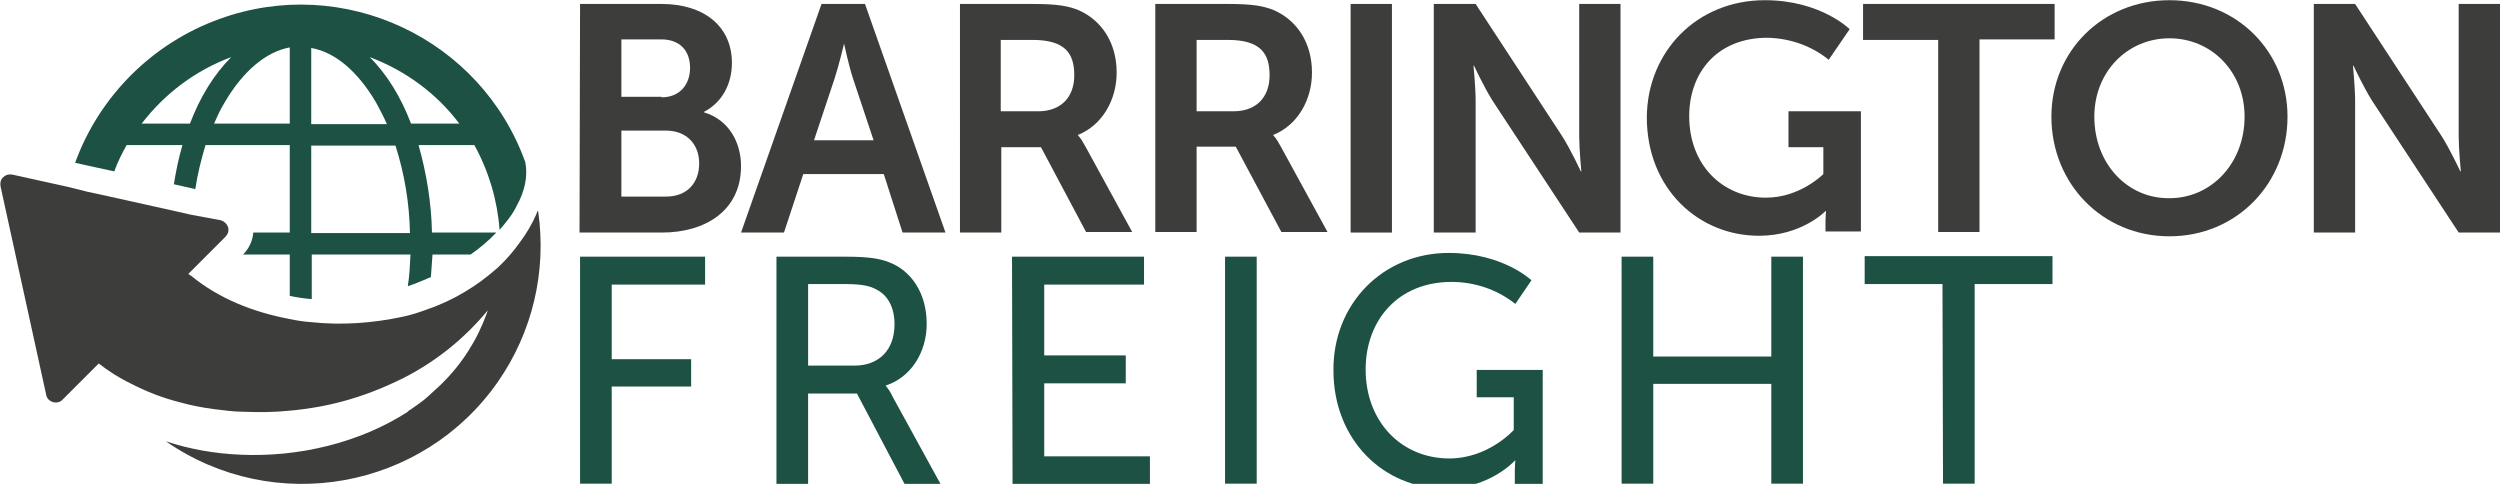 <?xml version="1.0" encoding="utf-8"?>
<!-- Generator: Adobe Illustrator 25.4.1, SVG Export Plug-In . SVG Version: 6.00 Build 0)  -->
<svg version="1.1" xmlns="http://www.w3.org/2000/svg" xmlns:xlink="http://www.w3.org/1999/xlink" x="0px" y="0px"
	 viewBox="0 0 465.9 90.1" style="enable-background:new 0 0 465.9 90.1;" xml:space="preserve" width="465" height="90">
<style type="text/css">
	.st0{fill:#3D3D3B;}
	.st1{fill:#1D5144;}
	.st2{fill:#88C5B5;}
	.st3{fill:#F4F4F3;}
	.st4{fill:#D7ECE6;}
	.st5{fill:#EED507;}
	.st6{fill:#F5E66A;}
	.st7{fill:#FCF7CD;}
	.st8{fill:none;}
</style>
<g id="Branding">
</g>
<g id="Logos">
	<g>
		<path class="st0" d="M108.1,0.7h15.2c7.7,0,13.1,4,13.1,11c0,4-1.9,7.4-5.2,9.1v0.1c4.7,1.4,6.9,5.7,6.9,10
			c0,8.5-6.9,12.4-14.7,12.4H108L108.1,0.7L108.1,0.7z M123.3,18.1c3.4,0,5.3-2.4,5.3-5.5s-1.8-5.3-5.4-5.3h-7.4v10.7H123.3z
			 M124.1,36.6c4,0,6.2-2.6,6.2-6.2c0-3.5-2.3-6.1-6.2-6.1h-8.3v12.3L124.1,36.6z"/>
		<path class="st0" d="M164.7,32.4h-15l-3.6,10.9h-8l15-42.6h8.1l15,42.6h-8L164.7,32.4z M157.3,8.1c0,0-1,4.2-1.8,6.6l-3.8,11.4
			h11.1L159,14.7c-0.8-2.4-1.7-6.6-1.7-6.6H157.3z"/>
		<path class="st0" d="M178.8,0.7h13.7c4.6,0,6.7,0.4,8.6,1.2c4.2,1.9,7,6,7,11.6c0,5.1-2.7,9.8-7.2,11.6v0.1c0.6,0.6,1,1.4,1.4,2.1
			l8.7,15.9h-8.6L194,27.4h-7.4v15.9h-7.7V0.7z M193.5,20.7c4.1,0,6.7-2.5,6.7-6.7c0-4.1-1.7-6.6-7.8-6.6h-5.9v13.3H193.5z"/>
		<path class="st0" d="M215.2,0.7h13.7c4.6,0,6.7,0.4,8.6,1.2c4.2,1.9,7,6,7,11.6c0,5.1-2.7,9.8-7.2,11.6v0.1c0.6,0.6,1,1.4,1.4,2.1
			l8.7,15.9h-8.6l-8.5-15.9H223v15.9h-7.7V0.7z M229.9,20.7c4.1,0,6.7-2.5,6.7-6.7c0-4.1-1.7-6.6-7.8-6.6H223v13.3H229.9z"/>
		<path class="st0" d="M251.7,0.7h7.7v42.6h-7.7V0.7z"/>
		<path class="st0" d="M267.3,0.7h7.7l16.1,24.6c1.6,2.5,3.5,6.6,3.5,6.6h0.1c0,0-0.4-4.1-0.4-6.6V0.7h7.7v42.6h-7.7l-16.1-24.5
			c-1.6-2.5-3.5-6.6-3.5-6.6h-0.1c0,0,0.4,4.1,0.4,6.6v24.5h-7.8V0.7z"/>
		<path class="st0" d="M328.9,0c10.4,0,15.8,5.4,15.8,5.4l-3.9,5.7c-3.2-2.6-7.2-4-11.4-4.1c-9.5,0-14.6,6.6-14.6,14.6
			c0,9.2,6.3,15.2,14.3,15.2c6.4,0,10.7-4.4,10.7-4.4v-5h-6.5v-6.7h13.5v22.4h-6.6v-2c0-0.9,0.1-1.8,0.1-1.8h-0.1
			c0,0-4.4,4.6-12.4,4.6c-11.2,0-20.9-8.7-20.9-22.1C307,9.6,316.2,0,328.9,0z"/>
		<path class="st0" d="M361.2,7.4h-14V0.7h35.7v6.6h-14v35.9h-7.7L361.2,7.4z"/>
		<path class="st0" d="M404.3,0c12.5,0,22,9.5,22,21.7c0,12.5-9.5,22.3-22,22.3s-22-9.8-22-22.3C382.3,9.5,391.8,0,404.3,0z
			 M404.3,36.9c7.8,0,14-6.5,14-15.2c0-8.4-6.2-14.6-14-14.6s-14,6.2-14,14.6C390.3,30.5,396.5,37,404.3,36.9L404.3,36.9z"/>
		<path class="st0" d="M431.2,0.7h7.7l16.1,24.6c1.6,2.5,3.5,6.6,3.5,6.6h0.1c0,0-0.4-4.1-0.4-6.6V0.7h7.7v42.6h-7.7l-16.1-24.5
			c-1.6-2.5-3.5-6.6-3.5-6.6h-0.1c0,0,0.4,4.1,0.4,6.6v24.5h-7.7V0.7z"/>
		<path class="st0" d="M100.3,39.2c0,0.1-0.1,0.1-0.1,0.2c0-0.1,0-0.1,0-0.2c-0.1,0.3-0.2,0.5-0.3,0.8c-0.8,1.8-1.8,3.5-3,5.1
			c-1.2,1.7-2.6,3.3-4.1,4.7c-3.9,3.5-8.4,6.2-13.4,7.9C78,58.2,76.5,58.7,75,59c-5.6,1.2-11.3,1.6-17,1c-1.4-0.1-2.7-0.3-4.1-0.6
			c-6.9-1.3-13.2-3.9-18.1-7.9c-0.2-0.2-0.5-0.3-0.7-0.5l0.6-0.6l3-3l3.3-3.3c0.2-0.2,0.4-0.5,0.5-0.8c0.1-0.3,0.1-0.7,0-1
			c-0.2-0.6-0.7-1.1-1.4-1.3L35.7,40l-4-0.9l-11.7-2.6l-3.7-0.8l-3.6-0.9L2.3,32.5c-0.6-0.1-1.2,0-1.7,0.5c-0.5,0.4-0.6,1.1-0.5,1.7
			l8.5,38.8c0.1,0.7,0.6,1.2,1.3,1.4c0.6,0.2,1.4,0,1.8-0.5l6-6l0.7-0.7c1.8,1.4,3.8,2.7,5.9,3.7c2.9,1.5,5.9,2.7,9.1,3.5
			c2.1,0.6,4.2,1,6.4,1.3c1.8,0.2,3.7,0.5,5.6,0.5c2.9,0.1,5.7,0.1,8.5-0.2c1.4-0.1,2.7-0.3,4.1-0.5c3.9-0.6,7.6-1.6,11.3-3
			c2.1-0.8,4.1-1.7,6.1-2.7c6-3.1,11.2-7.3,15.5-12.5l0,0c-0.1,0.2-0.1,0.4-0.2,0.6c-1.8,5-4.7,9.5-8.5,13.2l-0.1,0.1
			c-0.8,0.7-1.6,1.5-2.4,2.2c-0.2,0.2-0.5,0.4-0.7,0.6c-0.8,0.6-1.6,1.2-2.5,1.8c-0.2,0.1-0.4,0.2-0.5,0.4c-9,5.8-20.4,8.5-31.2,8
			c-4.7-0.2-9.4-1-13.9-2.5c20.2,14,47.9,9,61.9-11.1c6.4-9.2,9.1-20.5,7.5-31.7C100.2,39.4,100.3,39.3,100.3,39.2z"/>
		<path class="st1" d="M93.1,42.8c1.2-1.4,2.4-2.8,3.2-4.5c1.5-2.7,2.1-5.5,1.6-8.1C89.6,7.1,64-4.9,40.9,3.5
			C28.4,8,18.5,17.9,14,30.3l3.6,0.8l3.7,0.8c0.6-1.7,1.4-3.3,2.3-4.9H34c-0.7,2.4-1.2,4.8-1.6,7.3l4,0.9c0.4-2.8,1.1-5.5,1.9-8.2
			H54v16.3h-6.8c-0.1,1.5-0.8,3-1.9,4.1l0,0H54v7.7c1.4,0.3,2.7,0.5,4.1,0.6v-8.3h18.4c-0.1,2-0.2,4-0.5,5.9
			c1.5-0.5,2.9-1.1,4.3-1.7c0.1-1.4,0.2-2.8,0.3-4.2h7.1c1.7-1.2,3.4-2.6,4.8-4.1h-12c-0.1-5.5-1-11-2.5-16.3h10.4
			C91.1,31.9,92.7,37.3,93.1,42.8z M35.4,23h-9c4.3-5.6,10-9.9,16.7-12.4C39.9,13.8,37.3,18,35.4,23z M54,23H39.9
			c0.6-1.4,1.2-2.7,2-4c3.4-5.8,7.7-9.4,12.1-10.2V23z M58,8.9c4.5,0.8,8.7,4.4,12.1,10.2c0.7,1.3,1.4,2.6,2,4H58V8.9z M58,43.4
			V27.1h15.7c1.7,5.3,2.6,10.8,2.7,16.3H58z M76.6,23c-1.9-5-4.5-9.2-7.7-12.4c6.6,2.5,12.4,6.7,16.7,12.4H76.6z"/>
		<path class="st1" d="M108.1,47.8h23.3v5.2H114v13.9h14.8V72H114v18.1h-5.9L108.1,47.8L108.1,47.8z"/>
		<path class="st1" d="M144.7,47.8h13c4.4,0,6.3,0.4,7.9,1c4.3,1.6,7.1,5.9,7.1,11.5c0,5.4-3,10-7.6,11.5v0.1
			c0.5,0.6,0.9,1.2,1.2,1.9l9,16.4h-6.7l-8.9-16.9h-9.1v16.9h-5.9L144.7,47.8L144.7,47.8z M159.2,68.1c4.6,0,7.5-2.9,7.5-7.7
			c0-3.1-1.2-5.4-3.4-6.5c-1.1-0.6-2.5-1-5.8-1h-6.9v15.2H159.2z"/>
		<path class="st1" d="M188.6,47.8h24.6v5.2h-18.6v13.2h15.2v5.2h-15.2V85h19.7v5.2h-25.6L188.6,47.8L188.6,47.8z"/>
		<path class="st1" d="M228.3,47.8h5.9v42.3h-5.9V47.8z"/>
		<path class="st1" d="M270,47.1c10.1,0,15.4,5.1,15.4,5.1l-3,4.4c-3.4-2.7-7.6-4.1-11.9-4.1c-10,0-16,7.2-16,16.3
			c0,9.8,6.7,16.6,15.6,16.6c7.3,0,12-5.3,12-5.3V74h-6.9v-5.1h12.3v21.3h-5.2v-2.6c0-0.9,0.1-1.8,0.1-1.8h-0.1c0,0-4.6,5.2-13,5.2
			c-11.4,0-20.8-9-20.8-22C248.4,56.7,257.6,47.1,270,47.1z"/>
		<path class="st1" d="M302.2,47.8h5.9v18.6h22V47.8h5.9v42.3h-5.9V71.5h-22v18.6h-5.9V47.8z"/>
		<path class="st1" d="M362,52.9h-14.5v-5.2h35v5.2h-14.5v37.2h-5.9L362,52.9L362,52.9z"/>
	</g>
</g>
</svg>
